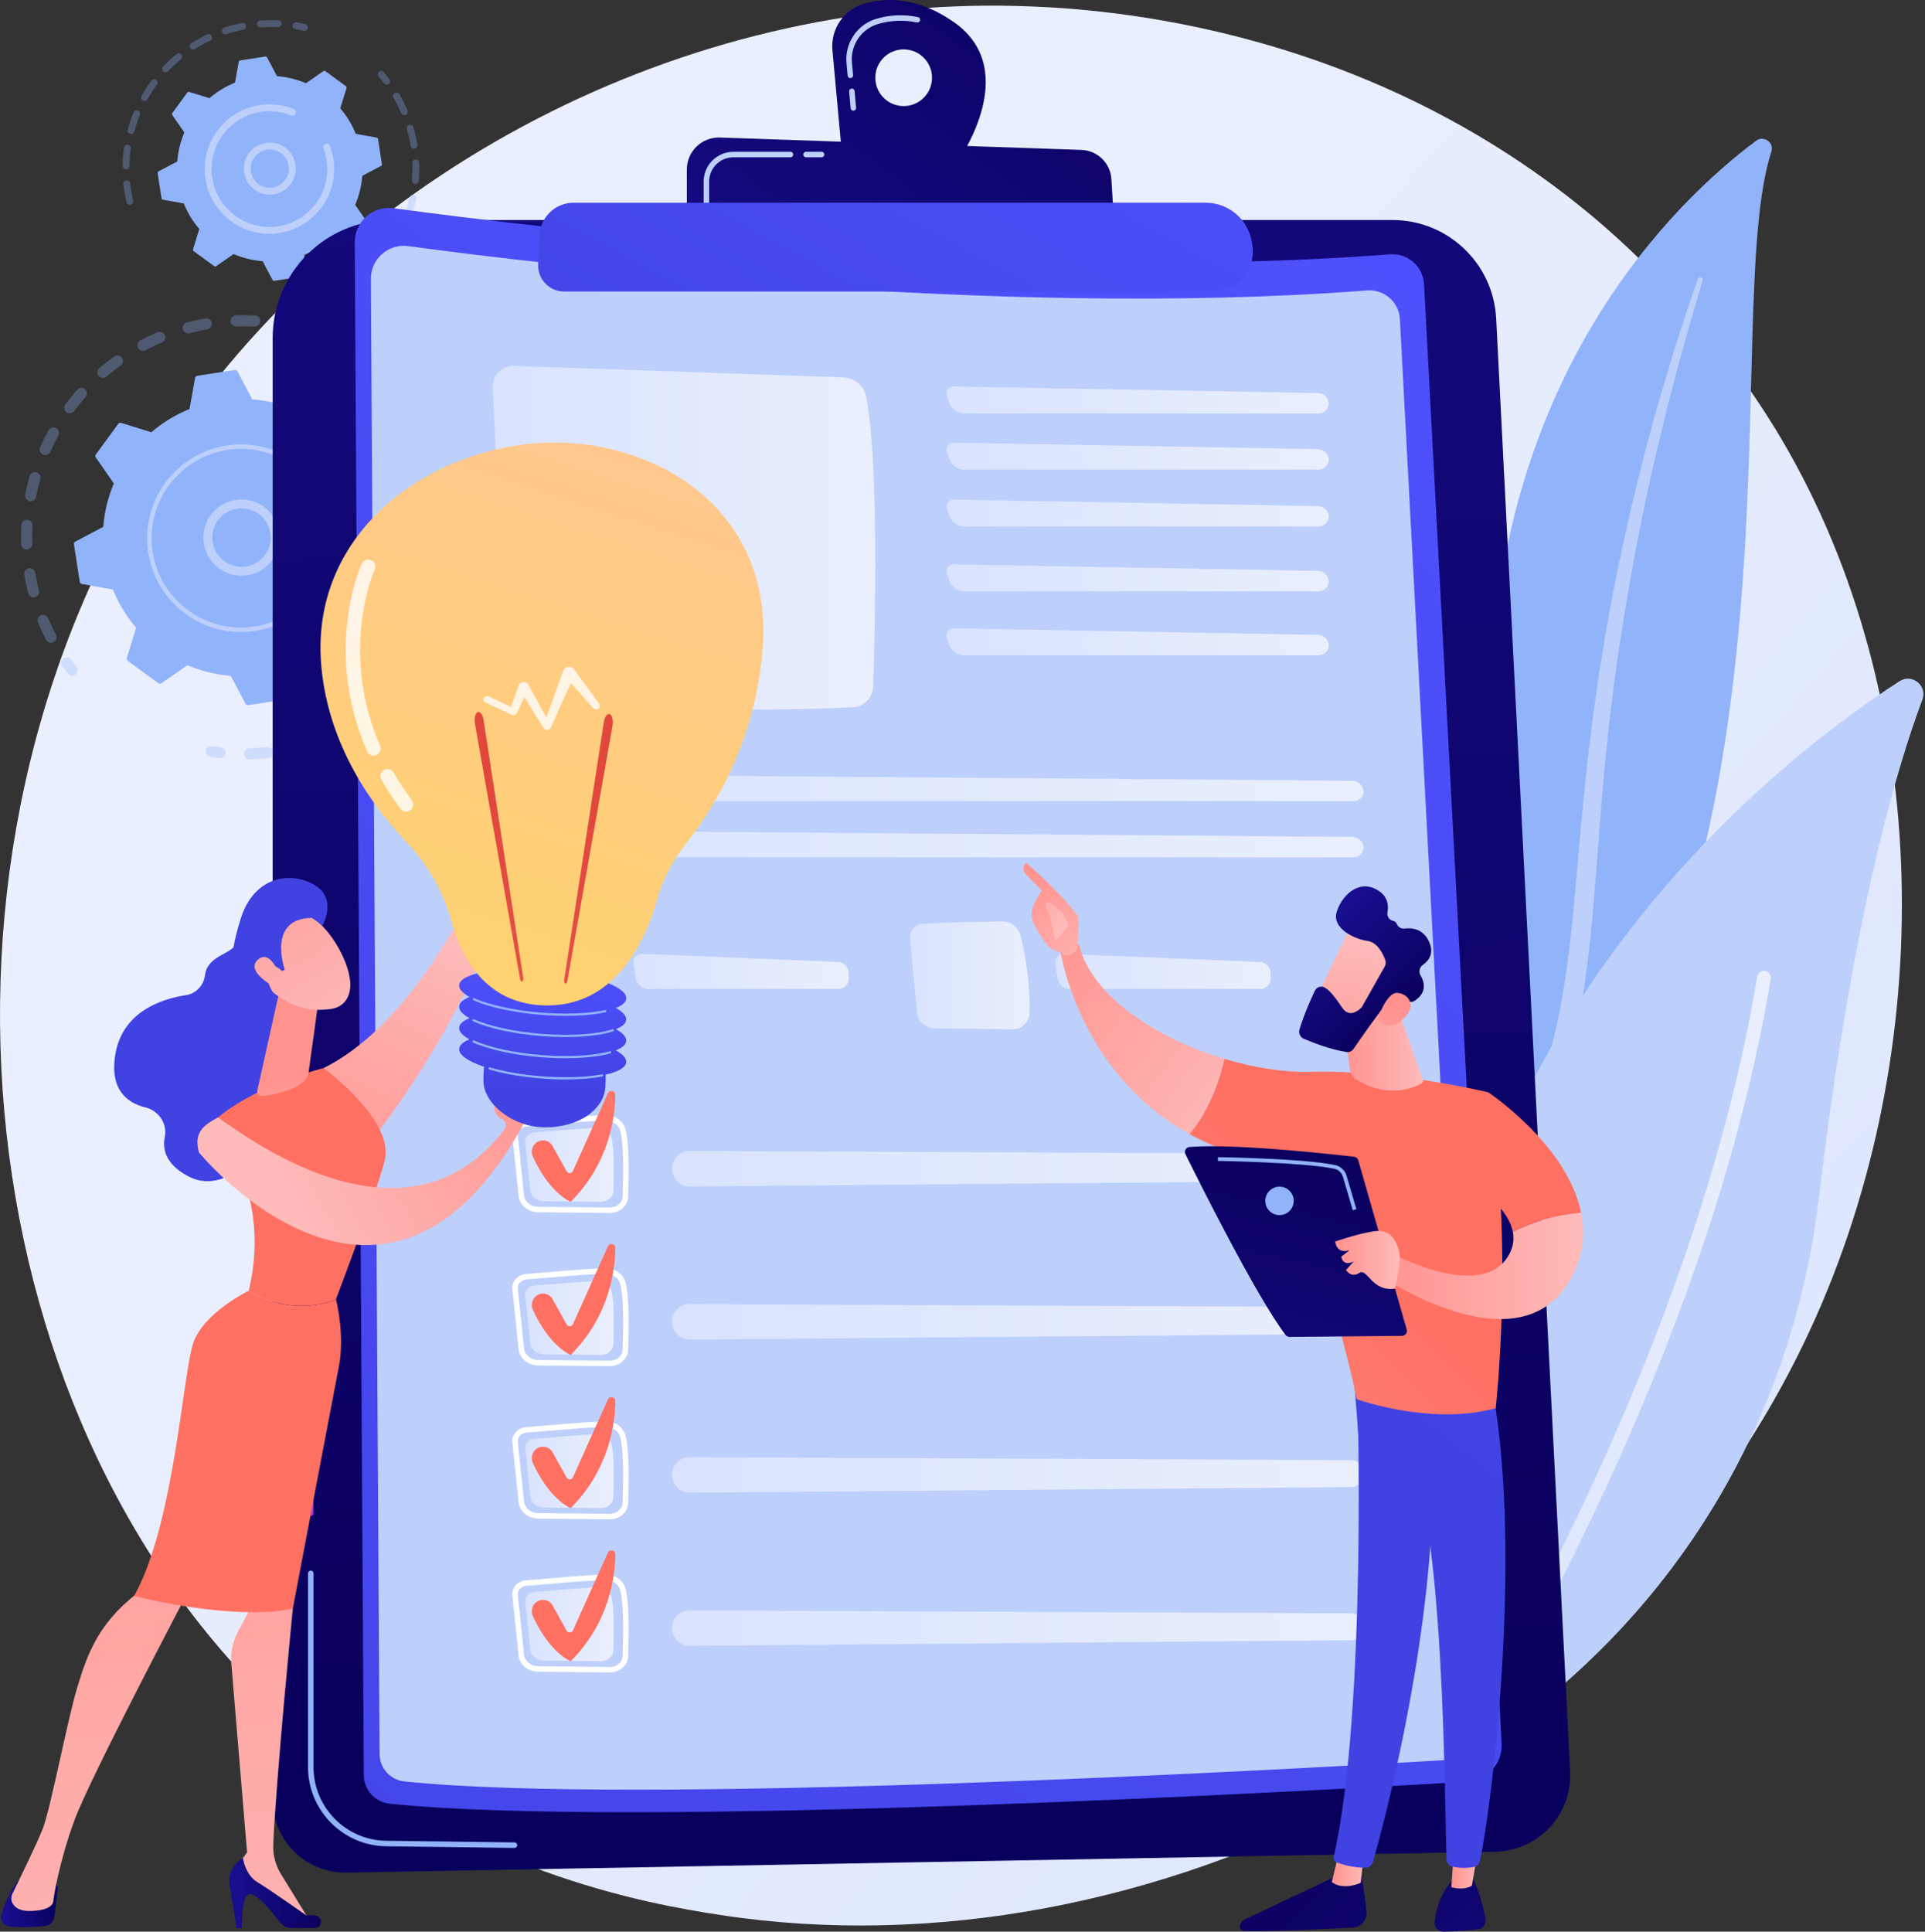 <svg xmlns="http://www.w3.org/2000/svg" width="881" height="884" viewBox="0 0 881 884" fill="none"><rect x="0" y="0" width="881" height="884" fill="#333333" stroke="none"/><path d="M833.941 596.165C749.491 795.01 524.536 906.404 329.455 876.356C297.712 871.467 210.686 856.902 133.636 788.19C-14.69 655.914 -46.41 393.989 73.239 209.405C160.324 75.06 316.43 -1.096 464.762 2.714C496.713 3.535 619.162 8.592 726.773 97.325C742.579 110.359 777.441 141.329 808.859 190.462C882.636 305.835 888.978 466.575 833.941 596.165Z" fill="url(#paint0_linear_342_282)"></path><g opacity="0.3"><path d="M119.097 147.045C119.025 148.449 117.827 149.528 116.423 149.455C113.695 149.314 110.921 149.289 108.177 149.381C106.789 149.428 105.623 148.353 105.55 146.972C105.549 146.955 105.549 146.939 105.548 146.922C105.501 145.517 106.602 144.34 108.007 144.293C110.895 144.196 113.816 144.222 116.687 144.371C118 144.439 119.029 145.492 119.097 146.776C119.102 146.865 119.103 146.955 119.097 147.045ZM94.851 150.746C92.147 151.211 89.436 151.796 86.793 152.486C85.434 152.84 84.043 152.026 83.688 150.666C83.336 149.299 84.148 147.915 85.509 147.56C88.289 146.834 91.142 146.218 93.988 145.728C95.373 145.49 96.69 146.42 96.928 147.806C96.945 147.906 96.957 148.007 96.962 148.106C97.028 149.376 96.136 150.525 94.851 150.746ZM74.106 156.76C71.579 157.812 69.068 158.987 66.641 160.254C65.395 160.904 63.857 160.42 63.206 159.174C62.558 157.928 63.04 156.391 64.286 155.74C66.843 154.406 69.487 153.168 72.147 152.06C73.445 151.519 74.935 152.134 75.476 153.431C75.591 153.707 75.654 153.993 75.669 154.276C75.724 155.321 75.126 156.334 74.106 156.76ZM55.226 167.263C52.995 168.855 50.809 170.563 48.727 172.339C47.656 173.251 46.05 173.123 45.138 172.053C44.227 170.982 44.356 169.376 45.424 168.464C47.618 166.595 49.92 164.797 52.266 163.12C53.41 162.304 55 162.568 55.817 163.712C56.109 164.121 56.263 164.588 56.288 165.055C56.332 165.895 55.96 166.738 55.226 167.263ZM39.156 181.71C37.34 183.753 35.586 185.903 33.943 188.1C33.1 189.226 31.505 189.456 30.379 188.614C29.253 187.772 29.023 186.176 29.866 185.051C31.595 182.74 33.441 180.477 35.352 178.328C36.285 177.277 37.894 177.182 38.945 178.117C39.474 178.587 39.761 179.229 39.796 179.885C39.83 180.53 39.62 181.189 39.156 181.71ZM26.684 199.353C25.363 201.75 24.128 204.234 23.015 206.736C22.443 208.02 20.938 208.598 19.654 208.027C18.37 207.455 17.792 205.951 18.364 204.666C19.535 202.033 20.835 199.418 22.226 196.895C22.905 195.664 24.452 195.216 25.684 195.895C26.484 196.335 26.953 197.143 26.997 197.993C27.021 198.451 26.922 198.921 26.684 199.353ZM24.479 293.85C23.231 294.498 21.694 294.013 21.046 292.765C19.719 290.209 18.485 287.56 17.38 284.893C16.841 283.594 17.458 282.105 18.757 281.568C20.055 281.029 21.544 281.646 22.082 282.944C23.132 285.477 24.304 287.991 25.564 290.418C25.737 290.751 25.83 291.104 25.848 291.456C25.899 292.422 25.394 293.376 24.479 293.85ZM18.438 219.309C17.683 221.939 17.034 224.634 16.508 227.319C16.237 228.698 14.899 229.598 13.52 229.328C12.14 229.057 11.248 227.72 11.512 226.34C12.066 223.512 12.75 220.674 13.545 217.905C13.933 216.554 15.342 215.772 16.694 216.16C17.766 216.468 18.479 217.419 18.534 218.473C18.549 218.748 18.518 219.029 18.438 219.309ZM16.006 273.347C14.645 273.7 13.256 272.882 12.903 271.521C12.182 268.733 11.572 265.877 11.088 263.033C10.845 261.647 11.785 260.333 13.17 260.096C14.556 259.861 15.87 260.793 16.107 262.179C16.567 264.882 17.147 267.596 17.833 270.245C17.877 270.414 17.901 270.584 17.91 270.752C17.972 271.935 17.197 273.039 16.006 273.347ZM14.86 240.604C14.712 243.335 14.681 246.108 14.768 248.847C14.813 250.252 13.71 251.427 12.304 251.471C10.917 251.515 9.755 250.441 9.682 249.062C9.681 249.044 9.68 249.026 9.68 249.008C9.588 246.124 9.62 243.205 9.775 240.331C9.851 238.927 11.05 237.85 12.454 237.925C13.765 237.996 14.791 239.047 14.859 240.33C14.864 240.42 14.864 240.512 14.86 240.604Z" fill="#91B3FA"></path><path d="M35.489 306.507C35.462 306.007 35.289 305.508 34.958 305.082C34.152 304.046 33.356 302.975 32.589 301.9C31.773 300.756 30.183 300.489 29.039 301.306C27.894 302.122 27.627 303.713 28.445 304.856C29.252 305.987 30.09 307.113 30.937 308.204C31.799 309.314 33.398 309.516 34.508 308.654C35.193 308.123 35.531 307.311 35.489 306.507Z" fill="#91B3FA"></path></g><g opacity="0.3"><path d="M103.242 344.35C103.177 343.123 102.231 342.09 100.97 341.955C99.665 341.816 98.341 341.648 97.036 341.454C95.645 341.247 94.35 342.207 94.143 343.597C93.936 344.994 94.897 346.283 96.287 346.49C97.662 346.694 99.056 346.872 100.43 347.019C101.827 347.168 103.082 346.155 103.231 344.757C103.246 344.62 103.249 344.484 103.242 344.35Z" fill="#91B3FA"></path><path d="M212.98 245.678C212.986 247.083 211.85 248.227 210.443 248.233C209.038 248.237 207.897 247.103 207.889 245.696C207.88 243.02 207.755 240.302 207.521 237.588C207.396 236.195 208.438 234.954 209.838 234.833C211.239 234.712 212.472 235.749 212.594 237.149C212.695 238.325 212.777 239.499 212.839 240.668C212.927 242.337 212.975 244.022 212.98 245.678ZM208.542 226.485C207.171 226.794 205.809 225.933 205.5 224.562C204.905 221.929 204.194 219.293 203.384 216.727C202.957 215.39 203.704 213.957 205.045 213.533C206.385 213.11 207.815 213.854 208.238 215.194C209.091 217.896 209.84 220.671 210.465 223.441C210.497 223.585 210.517 223.729 210.524 223.87C210.588 225.087 209.77 226.208 208.542 226.485ZM212.08 259.519C211.703 262.326 211.201 265.155 210.586 267.928C210.282 269.301 208.922 270.167 207.549 269.863C206.177 269.559 205.313 268.2 205.615 266.827C206.2 264.193 206.676 261.507 207.034 258.842C207.222 257.449 208.502 256.471 209.896 256.658C211.129 256.823 212.036 257.845 212.099 259.044C212.107 259.2 212.101 259.359 212.08 259.519ZM201.954 205.672C200.685 206.275 199.166 205.734 198.563 204.464C197.407 202.03 196.133 199.616 194.777 197.29C194.068 196.075 194.479 194.518 195.694 193.809C196.908 193.101 198.467 193.512 199.175 194.726C200.603 197.176 201.944 199.718 203.162 202.281C203.309 202.591 203.388 202.915 203.405 203.238C203.458 204.237 202.914 205.216 201.954 205.672ZM206.664 281.222C205.679 283.876 204.567 286.524 203.358 289.094C202.76 290.366 201.244 290.913 199.972 290.315C198.699 289.717 198.153 288.2 198.752 286.928C199.9 284.487 200.956 281.971 201.891 279.451C202.38 278.133 203.845 277.461 205.163 277.95C206.145 278.315 206.768 279.221 206.82 280.204C206.838 280.541 206.788 280.887 206.664 281.222ZM196.619 301.212C195.075 303.591 193.412 305.934 191.677 308.174C190.815 309.285 189.217 309.488 188.105 308.627C186.992 307.765 186.79 306.166 187.652 305.056C189.301 302.928 190.881 300.702 192.349 298.441C193.115 297.261 194.691 296.926 195.87 297.691C196.581 298.153 196.985 298.909 197.026 299.695C197.054 300.212 196.923 300.743 196.619 301.212ZM182.457 318.538C180.429 320.526 178.296 322.45 176.116 324.257C175.033 325.155 173.429 325.004 172.531 323.923C171.633 322.839 171.785 321.235 172.866 320.339C174.939 318.621 176.965 316.793 178.892 314.903C179.895 313.919 181.507 313.935 182.491 314.938C182.943 315.399 183.184 315.988 183.216 316.586C183.253 317.289 182.999 318.005 182.457 318.538ZM164.852 332.361C162.44 333.858 159.935 335.269 157.408 336.554C156.155 337.191 154.623 336.693 153.985 335.439C153.349 334.188 153.848 332.654 155.1 332.016C157.499 330.796 159.877 329.456 162.169 328.035C163.364 327.294 164.932 327.661 165.673 328.856C165.907 329.233 166.031 329.647 166.052 330.062C166.099 330.959 165.67 331.854 164.852 332.361ZM144.63 341.984C141.953 342.91 139.202 343.733 136.451 344.431C135.088 344.777 133.702 343.953 133.357 342.59C133.012 341.232 133.834 339.843 135.197 339.497C137.811 338.834 140.424 338.051 142.967 337.172C144.295 336.713 145.745 337.417 146.204 338.746C146.284 338.977 146.329 339.212 146.341 339.445C146.399 340.549 145.727 341.604 144.63 341.984ZM122.811 346.925C120.737 347.162 118.631 347.337 116.55 347.447C115.797 347.487 115.046 347.518 114.295 347.541C112.891 347.584 111.69 346.499 111.673 345.075C111.629 343.67 112.733 342.496 114.139 342.452C114.852 342.43 115.567 342.401 116.283 342.363C118.261 342.259 120.262 342.093 122.234 341.868C123.63 341.708 124.892 342.712 125.051 344.108C125.057 344.16 125.061 344.213 125.064 344.265C125.135 345.599 124.155 346.773 122.811 346.925Z" fill="#91B3FA"></path><path d="M191.878 184.631C191.851 184.126 191.674 183.624 191.339 183.196C190.488 182.112 189.599 181.025 188.695 179.966C187.782 178.896 186.175 178.77 185.106 179.682C184.037 180.595 183.909 182.2 184.822 183.27C185.681 184.277 186.526 185.309 187.333 186.338C188.2 187.444 189.8 187.638 190.907 186.77C191.585 186.238 191.92 185.43 191.878 184.631Z" fill="#91B3FA"></path></g><path d="M148.561 179.355C148.152 179.055 147.597 179.048 147.18 179.337L135.286 187.595C129.062 184.951 122.372 183.28 115.434 182.748L108.68 169.95C108.443 169.501 107.948 169.252 107.446 169.33L90.283 171.986C89.781 172.064 89.384 172.451 89.294 172.951L86.724 187.191C80.271 189.796 74.399 193.411 69.266 197.813L55.432 193.536C54.948 193.387 54.421 193.561 54.121 193.971L43.863 207.985C43.563 208.395 43.556 208.95 43.846 209.367L52.104 221.261C49.459 227.484 47.788 234.174 47.256 241.113L34.459 247.866C34.01 248.103 33.761 248.599 33.838 249.101L36.494 266.265C36.572 266.766 36.959 267.163 37.459 267.254L51.7 269.823C54.304 276.276 57.919 282.148 62.321 287.281L58.045 301.115C57.895 301.6 58.069 302.126 58.479 302.426L72.494 312.684C72.903 312.984 73.458 312.991 73.875 312.702L85.769 304.444C91.992 307.088 98.682 308.759 105.621 309.291L112.375 322.089C112.612 322.538 113.107 322.787 113.609 322.709L130.773 320.053C131.274 319.975 131.671 319.588 131.762 319.088L134.331 304.848C140.784 302.243 146.656 298.628 151.789 294.226L165.623 298.502C166.107 298.652 166.634 298.478 166.934 298.069L177.192 284.054C177.492 283.644 177.499 283.089 177.21 282.673L168.952 270.779C171.596 264.555 173.267 257.865 173.8 250.927L186.597 244.173C187.046 243.936 187.295 243.44 187.218 242.939L184.561 225.775C184.484 225.273 184.097 224.876 183.597 224.786L169.356 222.217C166.752 215.764 163.137 209.892 158.735 204.759L163.011 190.925C163.161 190.44 162.987 189.913 162.577 189.614L148.561 179.355Z" fill="#91B3FA"></path><path d="M127.908 247.653C127.006 257.237 118.477 264.302 108.892 263.4C104.249 262.964 100.054 260.746 97.08 257.154C94.106 253.563 92.707 249.028 93.145 244.385C94.046 234.801 102.576 227.737 112.161 228.637C120.88 229.457 127.514 236.591 127.961 245.09C128.005 245.932 127.989 246.789 127.908 247.653ZM100.217 254.557C102.498 257.311 105.714 259.011 109.274 259.346C116.622 260.037 123.163 254.62 123.853 247.272C124.547 239.922 119.127 233.383 111.779 232.693C104.432 232.002 97.89 237.418 97.2 244.766C97.137 245.433 97.124 246.095 97.159 246.751C97.309 249.601 98.364 252.318 100.217 254.557Z" fill="#BDD0FB"></path><path d="M153.161 244.121C153.084 242.662 152.933 241.198 152.707 239.734C152.636 239.273 152.557 238.813 152.471 238.355C152.046 236.094 151.442 233.871 150.669 231.72C150.659 231.691 150.648 231.662 150.638 231.632C150.607 231.549 150.577 231.466 150.546 231.383C150.486 231.221 150.425 231.06 150.364 230.9C150.202 230.477 149.79 230.224 149.361 230.246C149.257 230.252 149.151 230.274 149.049 230.313C148.524 230.514 148.263 231.103 148.463 231.628C149.498 234.33 150.249 237.161 150.694 240.044C152.912 254.363 147.376 268.124 137.223 277.046C131.577 282.009 124.502 285.476 116.538 286.708C115.142 286.924 113.744 287.068 112.352 287.141C102.983 287.633 93.806 284.911 86.133 279.294C77.32 272.843 71.545 263.346 69.875 252.552C66.428 230.26 81.75 209.337 104.031 205.889C105.405 205.676 106.784 205.534 108.163 205.462C114.14 205.148 120.118 206.146 125.667 208.404C125.81 208.462 125.959 208.486 126.104 208.477C126.485 208.457 126.84 208.222 126.993 207.844C127.204 207.322 126.956 206.729 126.434 206.517C120.609 204.147 114.331 203.098 108.057 203.428C106.61 203.504 105.162 203.653 103.72 203.876C80.327 207.496 64.244 229.479 67.862 252.863C69.615 264.195 75.677 274.165 84.93 280.937C92.985 286.834 102.619 289.691 112.455 289.175C113.917 289.098 115.383 288.947 116.849 288.72C128.181 286.966 138.151 280.905 144.923 271.652C150.821 263.596 153.679 253.959 153.161 244.121Z" fill="#BDD0FB"></path><g opacity="0.3"><path d="M140.87 12.475C140.835 11.796 140.359 11.193 139.663 11.029C138.364 10.72 137.039 10.447 135.723 10.218C134.868 10.068 134.054 10.64 133.904 11.496C133.75 12.351 134.327 13.165 135.182 13.315C136.435 13.534 137.699 13.794 138.938 14.088C139.782 14.289 140.629 13.766 140.831 12.921C140.866 12.771 140.878 12.621 140.87 12.475Z" fill="#91B3FA"></path><path d="M128.897 10.937C128.854 11.804 128.117 12.472 127.249 12.429C125.061 12.322 122.841 12.326 120.653 12.441C120.192 12.466 119.729 12.496 119.265 12.53C118.4 12.593 117.646 11.943 117.582 11.077C117.554 10.256 118.168 9.458 119.035 9.393C119.521 9.358 120.005 9.326 120.488 9.301C122.782 9.181 125.109 9.176 127.404 9.289C128.217 9.329 128.855 9.979 128.897 10.775C128.9 10.828 128.899 10.882 128.897 10.937ZM111.353 13.6C108.747 14.117 106.149 14.798 103.633 15.628C102.808 15.9 101.92 15.452 101.647 14.627C101.378 13.806 101.823 12.913 102.648 12.642C105.285 11.772 108.009 11.057 110.742 10.516C111.594 10.348 112.421 10.901 112.59 11.753C112.605 11.828 112.613 11.904 112.617 11.978C112.658 12.746 112.129 13.446 111.353 13.6ZM96.22 18.596C93.823 19.734 91.473 21.034 89.233 22.46C88.501 22.927 87.529 22.711 87.063 21.979C86.596 21.244 86.811 20.275 87.544 19.808C89.892 18.312 92.359 16.949 94.872 15.756C95.656 15.384 96.594 15.717 96.966 16.502C97.056 16.693 97.105 16.893 97.116 17.093C97.148 17.71 96.813 18.315 96.22 18.596ZM82.777 27.158C80.729 28.851 78.767 30.687 76.95 32.613C76.353 33.245 75.358 33.273 74.727 32.677C74.098 32.082 74.067 31.087 74.662 30.455C76.57 28.434 78.626 26.511 80.774 24.735C81.443 24.181 82.435 24.276 82.988 24.945C83.21 25.215 83.328 25.537 83.345 25.862C83.371 26.343 83.176 26.828 82.777 27.158ZM71.832 38.742C70.258 40.881 68.802 43.137 67.503 45.448C67.079 46.205 66.12 46.473 65.363 46.048C64.605 45.623 64.335 44.665 64.763 43.908C66.123 41.485 67.65 39.12 69.298 36.878C69.814 36.179 70.797 36.029 71.496 36.543C71.891 36.834 72.111 37.274 72.135 37.728C72.153 38.079 72.055 38.437 71.832 38.742ZM64.03 52.632C63.025 55.087 62.164 57.628 61.471 60.185C61.245 61.023 60.381 61.518 59.543 61.291C58.706 61.064 58.211 60.203 58.436 59.362C59.162 56.681 60.066 54.016 61.12 51.44C61.45 50.637 62.368 50.252 63.17 50.581C63.752 50.82 64.114 51.366 64.145 51.954C64.157 52.179 64.121 52.41 64.03 52.632ZM59.864 68.002C59.493 70.62 59.282 73.297 59.237 75.959C59.221 76.826 58.506 77.518 57.638 77.503C56.771 77.489 56.092 76.775 56.092 75.905C56.14 73.115 56.361 70.308 56.75 67.562C56.873 66.702 57.668 66.103 58.528 66.225C59.284 66.332 59.838 66.962 59.877 67.698C59.882 67.797 59.879 67.899 59.864 68.002ZM59.747 93.695C58.901 93.892 58.057 93.366 57.86 92.52C57.316 90.179 56.891 87.767 56.596 85.36C56.549 84.994 56.508 84.629 56.469 84.264C56.353 83.408 57.004 82.626 57.87 82.537C58.733 82.446 59.506 83.073 59.597 83.936C59.633 84.279 59.672 84.622 59.717 84.971C59.998 87.275 60.403 89.576 60.922 91.808C60.944 91.9 60.956 91.993 60.961 92.083C61 92.831 60.5 93.52 59.747 93.695Z" fill="#91B3FA"></path></g><g opacity="0.3"><path d="M191.846 74.489C191.954 77.227 191.896 79.995 191.675 82.718C191.603 83.582 190.845 84.227 189.979 84.156C189.113 84.086 188.478 83.322 188.54 82.461C188.752 79.866 188.807 77.225 188.704 74.613C188.669 73.746 189.345 73.014 190.212 72.98C191.073 72.946 191.8 73.611 191.845 74.468C191.845 74.475 191.845 74.482 191.846 74.489ZM189.723 68.097C188.866 68.235 188.059 67.652 187.922 66.795C187.506 64.217 186.93 61.637 186.21 59.128C185.974 58.298 186.452 57.423 187.288 57.184C188.123 56.944 188.992 57.426 189.233 58.26C189.988 60.89 190.591 63.593 191.025 66.295C191.034 66.352 191.04 66.408 191.044 66.465C191.085 67.256 190.525 67.968 189.723 68.097ZM190.503 90.87C189.947 93.554 189.222 96.228 188.348 98.815C188.07 99.637 187.177 100.079 186.355 99.801C185.532 99.524 185.093 98.635 185.368 97.81C186.202 95.341 186.893 92.792 187.426 90.231C187.602 89.381 188.434 88.835 189.283 89.011C189.998 89.159 190.498 89.77 190.534 90.467C190.541 90.599 190.532 90.734 190.503 90.87ZM185.646 52.559C184.847 52.9 183.923 52.527 183.583 51.728C182.56 49.325 181.38 46.962 180.073 44.703C179.639 43.952 179.896 42.99 180.645 42.556C181.397 42.121 182.359 42.377 182.794 43.129C184.165 45.497 185.404 47.977 186.476 50.497C186.55 50.672 186.59 50.852 186.6 51.03C186.633 51.671 186.27 52.293 185.646 52.559ZM185.244 106.435C184.06 108.901 182.713 111.32 181.241 113.627C180.773 114.359 179.801 114.573 179.069 114.105C178.337 113.638 178.121 112.666 178.59 111.934C179.996 109.734 181.28 107.427 182.408 105.074C182.784 104.292 183.722 103.961 184.506 104.337C185.043 104.594 185.367 105.117 185.396 105.673C185.409 105.927 185.361 106.189 185.244 106.435ZM176.402 120.286C174.659 122.401 172.772 124.429 170.794 126.313C170.166 126.912 169.172 126.888 168.573 126.26C167.974 125.632 167.997 124.636 168.627 124.037C170.512 122.239 172.312 120.304 173.975 118.286C174.527 117.615 175.519 117.52 176.189 118.072C176.542 118.364 176.736 118.778 176.759 119.204C176.779 119.583 176.662 119.97 176.402 120.286ZM164.498 131.622C162.298 133.26 159.979 134.776 157.605 136.13C156.85 136.56 155.89 136.297 155.46 135.542C155.03 134.789 155.295 133.828 156.047 133.398C158.311 132.108 160.523 130.662 162.619 129.1C163.316 128.581 164.301 128.725 164.819 129.422C165.013 129.68 165.113 129.978 165.129 130.277C165.155 130.784 164.936 131.295 164.498 131.622Z" fill="#91B3FA"></path><path d="M178.514 37.068C178.499 36.766 178.395 36.464 178.198 36.204C177.387 35.13 176.54 34.077 175.681 33.07C175.117 32.41 174.125 32.331 173.464 32.895C172.807 33.459 172.727 34.45 173.289 35.111C174.108 36.071 174.916 37.077 175.691 38.101C176.215 38.793 177.201 38.93 177.893 38.406C178.325 38.079 178.541 37.572 178.514 37.068Z" fill="#91B3FA"></path></g><path d="M148.923 32.577C148.649 32.376 148.278 32.371 147.999 32.565L140.04 38.091C135.875 36.321 131.399 35.203 126.756 34.847L122.236 26.284C122.078 25.984 121.746 25.817 121.411 25.869L109.925 27.646C109.59 27.698 109.324 27.957 109.264 28.291L107.544 37.82C103.226 39.563 99.297 41.982 95.862 44.928L86.606 42.066C86.281 41.966 85.929 42.083 85.728 42.357L78.864 51.735C78.663 52.009 78.659 52.38 78.853 52.659L84.378 60.618C82.609 64.782 81.49 69.259 81.135 73.902L72.571 78.421C72.271 78.58 72.104 78.911 72.156 79.247L73.933 90.732C73.986 91.068 74.245 91.333 74.579 91.394L84.108 93.113C85.851 97.431 88.27 101.36 91.216 104.795L88.354 114.052C88.254 114.377 88.37 114.729 88.644 114.93L98.023 121.794C98.297 121.995 98.668 121.999 98.947 121.805L106.906 116.28C111.07 118.049 115.546 119.167 120.19 119.523L124.709 128.087C124.867 128.387 125.199 128.554 125.535 128.502L137.02 126.724C137.356 126.672 137.621 126.413 137.681 126.079L139.401 116.55C143.719 114.807 147.648 112.388 151.083 109.442L160.34 112.304C160.664 112.404 161.016 112.287 161.217 112.013L168.081 102.635C168.282 102.361 168.287 101.99 168.093 101.711L162.567 93.752C164.337 89.588 165.455 85.111 165.811 80.468L174.374 75.949C174.674 75.791 174.841 75.459 174.789 75.123L173.012 63.638C172.96 63.302 172.701 63.036 172.367 62.977L162.838 61.257C161.095 56.939 158.676 53.01 155.73 49.575L158.592 40.318C158.692 39.994 158.575 39.641 158.301 39.441L148.923 32.577Z" fill="#91B3FA"></path><path d="M135.311 78.297C135.015 81.461 133.503 84.319 131.056 86.345C128.611 88.371 125.521 89.323 122.359 89.025C115.831 88.412 111.028 82.61 111.631 76.072C112.247 69.543 118.057 64.732 124.584 65.346C127.747 65.643 130.604 67.154 132.63 69.6C134.277 71.589 135.214 74.002 135.347 76.535C135.378 77.117 135.366 77.707 135.311 78.297ZM122.652 85.895C124.979 86.114 127.251 85.414 129.051 83.923C130.85 82.433 131.962 80.33 132.181 78.004C132.396 75.677 131.699 73.406 130.208 71.605C128.719 69.806 126.616 68.695 124.29 68.476C119.488 68.025 115.215 71.564 114.762 76.366C114.721 76.799 114.713 77.228 114.735 77.65C114.959 81.909 118.284 85.484 122.652 85.895Z" fill="#BDD0FB"></path><path d="M152.887 75.838C152.835 74.844 152.731 73.846 152.577 72.842C152.269 70.85 151.758 68.887 151.057 67.003C151.024 66.918 150.992 66.834 150.96 66.749C150.711 66.097 150.074 65.707 149.411 65.741C149.25 65.75 149.088 65.783 148.93 65.844C148.119 66.154 147.718 67.064 148.025 67.874C148.697 69.627 149.182 71.46 149.469 73.322V73.323C149.485 73.425 149.5 73.528 149.514 73.629C150.154 78.043 149.669 82.448 148.162 86.522C147.344 88.734 146.222 90.849 144.811 92.813C144.8 92.829 144.788 92.845 144.777 92.861C144.741 92.91 144.706 92.959 144.671 93.007C140.494 98.712 134.346 102.45 127.358 103.531C126.454 103.672 125.55 103.765 124.649 103.812C118.584 104.131 112.643 102.368 107.674 98.732C101.969 94.555 98.232 88.407 97.151 81.42C96.073 74.437 97.774 67.442 101.949 61.736C106.126 56.031 112.274 52.292 119.262 51.211C120.151 51.073 121.044 50.981 121.936 50.934C125.806 50.731 129.676 51.377 133.267 52.839C133.489 52.929 133.718 52.965 133.942 52.953C134.531 52.922 135.079 52.558 135.316 51.976C135.641 51.17 135.257 50.254 134.451 49.926C130.432 48.291 126.102 47.568 121.774 47.794C120.774 47.847 119.776 47.949 118.781 48.103C110.962 49.313 104.084 53.495 99.411 59.879C94.74 66.262 92.827 74.079 94.043 81.9C95.252 89.718 99.433 96.597 105.818 101.268C111.375 105.337 118.021 107.308 124.807 106.952C125.815 106.899 126.827 106.795 127.838 106.639C142.974 104.296 153.675 90.815 152.887 75.838Z" fill="#BDD0FB"></path><path d="M810.696 69.369C812.042 65.216 807.199 61.803 803.7 64.413C768.161 90.918 680.744 172.447 682.033 332.439C683.651 533.173 634.195 600.73 577.848 638.962C577.848 638.962 650.707 626.253 703.398 557.987C832.767 390.378 786.77 143.217 810.696 69.369Z" fill="#91B3FA"></path><path d="M779.23 128.432C772.707 150.017 766.614 171.718 761.323 193.612C755.917 215.474 751.177 237.49 747.13 259.622C743.168 281.767 739.622 303.984 737.026 326.318C734.328 348.639 732.593 371.052 730.929 393.56C729.141 416.046 727.467 438.709 723.468 461.269C719.499 483.786 712.777 506.19 702.161 526.702C699.509 531.814 696.754 536.897 693.726 541.767C690.788 546.695 687.63 551.495 684.388 556.235C677.855 565.687 670.684 574.721 662.875 583.182C647.211 600.066 628.988 614.553 609.388 626.338C607.325 627.578 604.647 626.911 603.407 624.848C602.189 622.823 602.81 620.204 604.786 618.936L604.8 618.927C609.486 615.925 614.132 612.874 618.626 609.626C620.9 608.038 623.098 606.352 625.327 604.708C627.491 602.982 629.723 601.339 631.831 599.548C640.383 592.528 648.432 584.916 655.878 576.746C670.834 560.498 683.439 541.93 693.615 522.352C698.594 512.503 702.838 502.304 706.283 491.814C709.721 481.32 712.357 470.545 714.381 459.612C718.432 437.734 720.273 415.317 722.223 392.845C724.203 370.371 726.346 347.8 729.415 325.353C730.919 314.126 732.625 302.928 734.53 291.766C735.45 286.18 736.479 280.613 737.497 275.045C738.569 269.486 739.671 263.934 740.818 258.392C745.449 236.233 750.753 214.225 756.745 192.416C762.842 170.636 769.514 149.024 777.008 127.706C777.223 127.097 777.89 126.777 778.499 126.991C779.09 127.199 779.409 127.837 779.23 128.432Z" fill="#BDD0FB"></path><path d="M659.735 792.282C661.13 800.204 670.163 804.127 676.961 799.826C714.474 776.099 814.467 699.42 832.57 547.263C847.857 418.774 868.356 350.555 879.808 320.23C882.23 313.818 875.058 308.041 869.301 311.762C805.79 352.813 609.174 505.208 659.735 792.282Z" fill="#BDD0FB"></path><path d="M670.454 794.221C670.599 794.358 670.759 794.483 670.933 794.594C672.397 795.524 674.338 795.092 675.269 793.628C676.323 791.968 781.07 625.638 810.395 447.943C810.677 446.233 809.519 444.616 807.808 444.332C806.096 444.05 804.48 445.208 804.197 446.92C775.085 623.322 671.015 788.61 669.967 790.259C669.147 791.548 669.385 793.208 670.454 794.221Z" fill="url(#paint1_linear_342_282)"></path><path d="M124.795 154.618C124.795 124.836 148.938 100.693 178.719 100.693H637.295C662.594 100.693 683.456 120.52 684.742 145.786L718.591 810.635C719.598 830.407 704.034 847.085 684.24 847.445L158.654 856.997C140.054 857.335 124.795 842.35 124.795 823.748V154.618Z" fill="url(#paint2_linear_342_282)"></path><path d="M235.47 845.694C235.464 845.694 235.459 845.694 235.454 845.694L176.644 844.934C156.979 844.679 140.98 828.472 140.98 808.807V720.014C140.98 719.32 141.543 718.759 142.236 718.759C142.929 718.759 143.492 719.32 143.492 720.014V808.807C143.492 827.105 158.378 842.185 176.676 842.422L235.485 843.183C236.179 843.191 236.733 843.761 236.725 844.454C236.716 845.142 236.155 845.694 235.47 845.694Z" fill="#91B3FA"></path><path d="M142.234 693.767C141.541 693.767 140.979 693.205 140.979 692.511V678.132C140.979 677.438 141.541 676.876 142.234 676.876C142.927 676.876 143.49 677.438 143.49 678.132V692.511C143.49 693.205 142.928 693.767 142.234 693.767Z" fill="url(#paint3_linear_342_282)"></path><path d="M162.364 110.926C162.307 101.398 170.687 94.023 180.129 95.303C242.752 103.796 458.095 130.061 636.138 116.393C644.258 115.77 651.304 121.922 651.736 130.054L687.229 797.866C687.716 807.023 680.723 814.853 671.57 815.395C596.688 819.826 288.303 836.957 178.306 825.436C171.611 824.735 166.529 819.098 166.49 812.367L162.364 110.926Z" fill="url(#paint4_linear_342_282)"></path><path d="M169.741 127.661C169.687 118.492 177.75 111.395 186.837 112.627C247.102 120.799 454.336 146.076 625.675 132.923C633.489 132.323 640.269 138.243 640.686 146.069L674.842 788.735C675.311 797.547 668.581 805.083 659.772 805.604C587.711 809.868 290.938 826.354 185.083 815.266C178.64 814.592 173.75 809.168 173.712 802.69L169.741 127.661Z" fill="#BDD0FB"></path><path d="M225.528 177.21L231.928 314.991C232.141 319.574 235.843 323.217 240.429 323.347C265.946 324.066 345.459 326.006 390.354 323.665C395.433 323.4 399.451 319.292 399.619 314.209C400.475 288.37 402.349 213.164 396.46 181.725C395.509 176.646 391.144 172.925 385.981 172.745L235.157 167.47C229.718 167.28 225.275 171.774 225.528 177.21Z" fill="url(#paint5_linear_342_282)"></path><path d="M603.374 189.204C606.051 189.204 608.181 187.124 608.107 184.581C608.033 182.039 605.782 179.92 603.105 179.873L436.704 176.907C434.027 176.859 432.565 178.887 433.454 181.412L434.581 184.612C435.47 187.137 438.388 189.203 441.066 189.203L603.374 189.204Z" fill="url(#paint6_linear_342_282)"></path><path d="M436.704 202.593C434.027 202.545 432.565 204.573 433.454 207.098L434.581 210.298C435.47 212.823 438.388 214.889 441.066 214.889H603.374C606.051 214.889 608.181 212.809 608.107 210.267C608.033 207.725 605.782 205.606 603.105 205.558L436.704 202.593Z" fill="url(#paint7_linear_342_282)"></path><path d="M436.704 228.652C434.027 228.604 432.565 230.631 433.454 233.156L434.581 236.356C435.47 238.882 438.388 240.948 441.066 240.948H603.374C606.051 240.948 608.181 238.868 608.107 236.326C608.033 233.784 605.782 231.665 603.105 231.617L436.704 228.652Z" fill="url(#paint8_linear_342_282)"></path><path d="M436.704 258.311C434.027 258.263 432.565 260.29 433.454 262.816L434.581 266.016C435.47 268.541 438.388 270.607 441.066 270.607H603.374C606.051 270.607 608.181 268.527 608.107 265.985C608.033 263.443 605.782 261.324 603.105 261.276L436.704 258.311Z" fill="url(#paint9_linear_342_282)"></path><path d="M436.704 287.572C434.027 287.524 432.565 289.552 433.454 292.077L434.581 295.277C435.47 297.802 438.388 299.868 441.066 299.868H603.374C606.051 299.868 608.181 297.788 608.107 295.246C608.033 292.704 605.782 290.585 603.105 290.537L436.704 287.572Z" fill="url(#paint10_linear_342_282)"></path><path d="M619.439 366.618C622.116 366.618 624.169 364.538 624.001 361.996C623.833 359.454 621.506 357.357 618.828 357.336L230.352 354.274C227.675 354.252 226.849 355.949 228.516 358.043L232.312 362.81C233.98 364.904 237.535 366.618 240.212 366.618L619.439 366.618Z" fill="url(#paint11_linear_342_282)"></path><path d="M230.352 379.959C227.675 379.938 226.849 381.634 228.516 383.729L232.312 388.495C233.98 390.59 237.535 392.304 240.212 392.304H619.438C622.116 392.304 624.169 390.224 624.001 387.682C623.833 385.139 621.505 383.042 618.828 383.021L230.352 379.959Z" fill="url(#paint12_linear_342_282)"></path><path opacity="0.6" d="M229.107 422.849C238.423 422.136 255.869 421.804 265.472 421.67C269.542 421.613 273.11 424.37 274.065 428.326C275.918 436.01 278.475 449.352 278.153 463.488C278.057 467.721 274.589 471.101 270.355 471.055L234.916 470.674C230.558 470.627 226.939 467.295 226.534 462.956L223.418 429.617C223.096 426.168 225.654 423.114 229.107 422.849Z" fill="white"></path><path d="M294.139 436.518C291.464 436.406 289.601 438.481 289.999 441.129L291.007 447.842C291.405 450.49 293.921 452.656 296.598 452.656H383.678C386.355 452.656 388.518 450.466 388.485 447.789L388.455 445.325C388.421 442.648 386.205 440.366 383.53 440.254L294.139 436.518Z" fill="url(#paint13_linear_342_282)"></path><path d="M422.175 422.849C431.491 422.136 448.937 421.804 458.541 421.67C462.61 421.613 466.179 424.37 467.133 428.326C468.987 436.01 471.543 449.352 471.221 463.488C471.125 467.721 467.657 471.101 463.423 471.055L427.984 470.674C423.626 470.627 420.008 467.295 419.602 462.956L416.486 429.617C416.164 426.168 418.722 423.114 422.175 422.849Z" fill="url(#paint14_linear_342_282)"></path><path d="M487.206 436.518C484.531 436.406 482.667 438.481 483.065 441.129L484.074 447.842C484.471 450.49 486.987 452.656 489.665 452.656H576.745C579.422 452.656 581.585 450.466 581.552 447.789L581.521 445.325C581.488 442.648 579.272 440.366 576.597 440.254L487.206 436.518Z" fill="url(#paint15_linear_342_282)"></path><path d="M279.11 555.124C279.081 555.124 279.051 555.124 279.021 555.124L246.319 554.81C241.647 554.764 237.791 551.55 237.348 547.333L234.473 519.895C234.305 518.284 234.805 516.693 235.882 515.412C237.087 513.978 238.911 513.078 240.885 512.942C243.64 512.755 247.52 512.423 251.628 512.074C260.277 511.337 271.041 510.421 277.098 510.345C281.492 510.323 285.22 512.924 286.255 516.751C287.959 523.049 287.809 534.972 287.485 547.673C287.379 551.799 283.631 555.124 279.11 555.124ZM241.057 515.448C239.758 515.537 238.573 516.113 237.804 517.027C237.169 517.781 236.874 518.707 236.971 519.633L239.845 547.071C240.154 550.018 242.948 552.266 246.344 552.299L279.045 552.613C279.067 552.613 279.089 552.613 279.111 552.613C282.28 552.613 284.903 550.38 284.975 547.609C285.293 535.1 285.446 523.379 283.831 517.405C283.107 514.728 280.322 512.866 277.129 512.856C271.163 512.931 260.449 513.843 251.841 514.577C247.722 514.927 243.832 515.258 241.057 515.448Z" fill="white"></path><path d="M244.574 518.28C251.444 517.811 266.375 516.295 273.457 516.207C276.457 516.169 279.089 517.982 279.793 520.584C281.16 525.637 280.979 535.71 280.741 545.007C280.67 547.792 278.113 550.014 274.991 549.984L248.858 549.733C245.644 549.702 242.976 547.511 242.677 544.658L240.38 522.731C240.142 520.463 242.028 518.454 244.574 518.28Z" fill="url(#paint16_linear_342_282)"></path><path d="M307.833 536.905C308.78 540.495 312.041 542.985 315.754 542.954L618.323 540.374C621.746 540.345 624.484 537.522 624.41 534.1C624.337 530.773 621.627 528.11 618.299 528.094L315.722 526.714C310.381 526.69 306.471 531.74 307.833 536.905Z" fill="url(#paint17_linear_342_282)"></path><path d="M245.967 522.583C248.395 521.158 251.519 522.008 252.89 524.467L259.341 536.029C259.986 537.187 261.675 537.113 262.218 535.905L278.216 500.288C279.015 498.511 281.66 499.112 281.631 501.059C281.468 511.954 278.577 532.663 261.17 549.997C261.17 549.997 251.577 546.268 243.852 529.304C242.736 526.853 243.645 523.946 245.967 522.583Z" fill="url(#paint18_linear_342_282)"></path><path d="M279.11 625.211C279.081 625.211 279.051 625.211 279.021 625.211L246.319 624.897C241.647 624.852 237.791 621.637 237.348 617.421L234.473 589.983C234.305 588.372 234.805 586.78 235.882 585.499C237.087 584.066 238.911 583.166 240.885 583.03C243.64 582.842 247.52 582.511 251.628 582.162C260.277 581.425 271.041 580.509 277.098 580.433C277.142 580.433 277.186 580.432 277.229 580.432C281.53 580.432 285.23 583.05 286.255 586.838C287.958 593.137 287.809 605.059 287.484 617.76C287.379 621.886 283.631 625.211 279.11 625.211ZM241.057 585.536C239.758 585.624 238.573 586.2 237.804 587.115C237.169 587.869 236.874 588.795 236.971 589.72L239.845 617.158C240.154 620.106 242.948 622.353 246.344 622.386L279.045 622.7C279.067 622.7 279.089 622.7 279.111 622.7C282.28 622.7 284.903 620.467 284.974 617.696C285.293 605.187 285.446 593.466 283.831 587.493C283.106 584.817 280.282 582.894 277.129 582.944C271.163 583.019 260.45 583.931 251.841 584.664C247.722 585.015 243.832 585.346 241.057 585.536Z" fill="white"></path><path d="M244.574 588.368C251.444 587.898 266.375 586.383 273.457 586.295C276.457 586.257 279.089 588.07 279.793 590.672C281.16 595.725 280.979 605.798 280.741 615.095C280.67 617.879 278.113 620.102 274.991 620.072L248.858 619.821C245.644 619.791 242.976 617.599 242.677 614.745L240.38 592.819C240.142 590.551 242.028 588.542 244.574 588.368Z" fill="url(#paint19_linear_342_282)"></path><path d="M307.833 606.993C308.78 610.583 312.041 613.073 315.754 613.041L618.323 610.462C621.746 610.433 624.484 607.61 624.41 604.188C624.337 600.861 621.627 598.198 618.299 598.182L315.722 596.802C310.381 596.778 306.471 601.828 307.833 606.993Z" fill="url(#paint20_linear_342_282)"></path><path d="M245.967 592.671C248.395 591.246 251.519 592.096 252.89 594.554L259.341 606.117C259.986 607.274 261.675 607.201 262.218 605.992L278.216 570.375C279.015 568.599 281.66 569.199 281.631 571.147C281.468 582.041 278.577 602.75 261.17 620.084C261.17 620.084 251.577 616.356 243.852 599.392C242.736 596.941 243.645 594.033 245.967 592.671Z" fill="url(#paint21_linear_342_282)"></path><path d="M279.11 695.299C279.081 695.299 279.051 695.299 279.021 695.299L246.319 694.985C241.647 694.941 237.791 691.728 237.348 687.51L234.473 660.072C234.305 658.461 234.805 656.868 235.882 655.587C237.088 654.154 238.911 653.254 240.885 653.118C243.64 652.93 247.52 652.599 251.628 652.25C260.277 651.513 271.041 650.597 277.098 650.521C277.142 650.521 277.186 650.52 277.229 650.52C281.53 650.52 285.23 653.138 286.255 656.926C287.958 663.225 287.809 675.147 287.484 687.848C287.379 691.974 283.631 695.299 279.11 695.299ZM241.057 655.624C239.758 655.712 238.573 656.288 237.804 657.203C237.169 657.957 236.874 658.883 236.971 659.81L239.845 687.248C240.154 690.195 242.948 692.443 246.343 692.474L279.045 692.788C279.067 692.788 279.089 692.788 279.111 692.788C282.28 692.788 284.903 690.556 284.974 687.785C285.293 675.276 285.446 663.554 283.831 657.581C283.106 654.905 280.282 652.972 277.129 653.032C271.163 653.107 260.45 654.019 251.841 654.752C247.722 655.103 243.832 655.434 241.057 655.624Z" fill="white"></path><path d="M244.574 658.456C251.444 657.986 266.375 656.47 273.457 656.382C276.457 656.345 279.089 658.158 279.793 660.76C281.16 665.813 280.979 675.886 280.741 685.183C280.67 687.967 278.113 690.19 274.991 690.16L248.858 689.909C245.644 689.878 242.976 687.687 242.677 684.833L240.38 662.907C240.142 660.638 242.028 658.63 244.574 658.456Z" fill="url(#paint22_linear_342_282)"></path><path d="M307.833 677.08C308.78 680.67 312.041 683.161 315.754 683.129L618.323 680.549C621.746 680.52 624.484 677.698 624.41 674.276C624.337 670.949 621.627 668.285 618.299 668.27L315.722 666.89C310.381 666.865 306.471 671.916 307.833 677.08Z" fill="url(#paint23_linear_342_282)"></path><path d="M245.967 662.758C248.395 661.334 251.519 662.184 252.89 664.642L259.341 676.204C259.986 677.362 261.675 677.289 262.218 676.08L278.216 640.463C279.015 638.686 281.66 639.287 281.631 641.234C281.468 652.129 278.577 672.837 261.17 690.172C261.17 690.172 251.577 686.443 243.852 669.479C242.736 667.028 243.645 664.121 245.967 662.758Z" fill="url(#paint24_linear_342_282)"></path><path d="M279.11 765.387C279.081 765.387 279.051 765.387 279.021 765.387L246.319 765.073C241.647 765.029 237.791 761.815 237.348 757.598L234.473 730.16C234.305 728.549 234.805 726.956 235.882 725.675C237.088 724.242 238.911 723.342 240.885 723.206C243.64 723.018 247.52 722.687 251.628 722.338C260.277 721.601 271.041 720.685 277.098 720.609C277.142 720.609 277.186 720.607 277.229 720.607C281.53 720.607 285.23 723.226 286.255 727.014C287.958 733.312 287.809 745.235 287.484 757.936C287.379 762.062 283.631 765.387 279.11 765.387ZM241.057 725.712C239.758 725.8 238.573 726.376 237.804 727.291C237.169 728.045 236.874 728.97 236.971 729.897L239.845 757.335C240.154 760.283 242.948 762.53 246.343 762.562L279.045 762.876C279.067 762.876 279.089 762.876 279.111 762.876C282.28 762.876 284.903 760.643 284.974 757.872C285.293 745.363 285.446 733.642 283.831 727.668C283.106 724.993 280.282 723.05 277.129 723.119C271.163 723.194 260.45 724.106 251.841 724.84C247.722 725.191 243.832 725.522 241.057 725.712Z" fill="white"></path><path d="M244.574 728.544C251.444 728.074 266.375 726.558 273.457 726.47C276.457 726.433 279.089 728.246 279.793 730.848C281.16 735.901 280.979 745.974 280.741 755.271C280.67 758.055 278.113 760.278 274.991 760.248L248.858 759.997C245.644 759.966 242.976 757.775 242.677 754.921L240.38 732.995C240.142 730.726 242.028 728.718 244.574 728.544Z" fill="url(#paint25_linear_342_282)"></path><path d="M307.833 747.169C308.78 750.759 312.041 753.249 315.754 753.217L618.323 750.638C621.746 750.608 624.484 747.786 624.41 744.363C624.337 741.036 621.627 738.373 618.299 738.358L315.722 736.978C310.381 736.954 306.471 742.004 307.833 747.169Z" fill="url(#paint26_linear_342_282)"></path><path d="M245.967 732.847C248.395 731.422 251.519 732.272 252.89 734.731L259.341 746.293C259.986 747.45 261.675 747.377 262.218 746.168L278.216 710.552C279.015 708.775 281.66 709.376 281.631 711.323C281.468 722.218 278.577 742.926 261.17 760.261C261.17 760.261 251.577 756.532 243.852 739.568C242.736 737.117 243.645 734.209 245.967 732.847Z" fill="url(#paint27_linear_342_282)"></path><path d="M436.448 10.044C419.884 -1.479 405.481 -1.251 395.342 1.741C386.093 4.47 380.098 13.399 380.978 23.002L385.351 70.728L437.382 75.346C437.382 75.346 468.934 32.644 436.448 10.044ZM413.567 48.547C406.402 48.547 400.593 42.739 400.593 35.574C400.593 28.408 406.402 22.599 413.567 22.599C420.732 22.599 426.541 28.408 426.541 35.574C426.541 42.739 420.732 48.547 413.567 48.547Z" fill="url(#paint28_linear_342_282)"></path><path d="M390.548 50.652C389.906 50.652 389.358 50.163 389.299 49.51L388.603 41.91C388.539 41.219 389.048 40.609 389.738 40.545C390.443 40.479 391.04 40.99 391.103 41.681L391.799 49.282C391.863 49.972 391.354 50.583 390.664 50.647C390.624 50.651 390.586 50.652 390.548 50.652ZM389.183 35.757C388.541 35.757 387.994 35.268 387.934 34.615L387.405 28.846C386.567 19.697 392.323 11.18 401.092 8.592C407.302 6.758 413.7 6.496 420.108 7.81C420.787 7.949 421.225 8.613 421.086 9.293C420.946 9.971 420.288 10.405 419.604 10.27C413.602 9.041 407.613 9.285 401.802 10.999C394.18 13.249 389.176 20.659 389.905 28.617L390.434 34.387C390.498 35.078 389.989 35.688 389.299 35.752C389.26 35.756 389.221 35.757 389.183 35.757Z" fill="#BDD0FB"></path><path d="M314.338 101.571V77.576C314.338 69.293 321.203 62.659 329.481 62.942L494.917 68.61C502.259 68.862 508.204 74.657 508.644 81.99L510.027 105.046L314.338 101.571Z" fill="url(#paint29_linear_342_282)"></path><path d="M376.024 71.984H368.91C368.217 71.984 367.654 71.422 367.654 70.728C367.654 70.034 368.217 69.473 368.91 69.473H376.024C376.718 69.473 377.28 70.034 377.28 70.728C377.28 71.422 376.718 71.984 376.024 71.984Z" fill="#BDD0FB"></path><path d="M323.293 94.037C322.599 94.037 322.037 93.475 322.037 92.781V83.074C322.037 75.574 328.139 69.473 335.639 69.473H361.795C362.489 69.473 363.051 70.034 363.051 70.728C363.051 71.422 362.489 71.984 361.795 71.984H335.639C329.524 71.984 324.548 76.96 324.548 83.074V92.781C324.548 93.475 323.986 94.037 323.293 94.037Z" fill="#BDD0FB"></path><path d="M246.93 107.63C247.329 99.321 254.182 92.789 262.501 92.789L551.796 92.781C562.198 92.781 571.091 100.267 572.865 110.517L573.11 111.931C575.054 123.158 566.41 133.426 555.016 133.426H258.217C251.398 133.426 245.964 127.725 246.291 120.914L246.93 107.63Z" fill="url(#paint30_linear_342_282)"></path><path d="M120.075 421.183C120.075 421.183 109.763 426.198 107.867 431.96C106.346 436.583 94.944 437.179 93.818 446.271C93.236 450.966 89.762 454.725 85.086 455.442C73.442 457.227 55.495 463.274 52.624 483.493C50.432 498.925 58.299 504.777 66.556 506.803C72.62 508.29 76.65 514.189 75.423 520.311C74.247 526.183 76.001 532.972 86.175 538.34C108.972 550.369 131.739 509.841 131.739 509.841L136.405 439.076L120.075 421.183Z" fill="url(#paint31_linear_342_282)"></path><path d="M227.389 383.864C227.389 383.864 198.055 463.833 148.07 488.827C148.07 488.827 164.707 515.972 173.389 517.618C173.389 517.618 226.785 449.277 232.229 393.287L227.389 383.864Z" fill="url(#paint32_linear_342_282)"></path><path d="M26.367 864.904L24.892 877.031C24.612 879.332 22.8 881.152 20.497 881.415C16.61 881.859 10.37 882.313 4.266 881.668C1.587 881.385 -0.153 878.672 0.664 876.104C2.152 871.423 4.874 864.395 8.799 860.259H22.253C24.74 860.259 26.667 862.434 26.367 864.904Z" fill="url(#paint33_linear_342_282)"></path><path d="M131.738 722.835L134.009 736.193C134.009 736.193 126.405 813.217 125.052 844.027C124.84 848.857 126.09 853.631 128.625 857.748L141.847 879.221L108.242 859.391L107.573 855.289L113.075 847.726L105.869 761.439C105.446 756.37 106.491 751.286 108.882 746.796L115.833 733.738L131.738 722.835Z" fill="url(#paint34_linear_342_282)"></path><path d="M144.061 882.331H133.337C131.33 882.331 129.437 881.409 128.213 879.818C124.87 875.474 117.943 866.999 114.631 866.778C110.172 866.48 110.743 882.331 110.743 882.331H108.244L105.078 862.634C104.282 857.678 106.746 852.769 111.196 850.447C111.196 850.447 112.215 857.985 117.742 861.318C123.268 864.652 140.231 876.592 140.231 876.592C140.231 876.592 142.308 876.296 144.589 876.708C147.972 877.32 147.5 882.331 144.061 882.331Z" fill="url(#paint35_linear_342_282)"></path><path d="M85.711 729.179C85.711 729.179 41.163 813.682 34.082 832.976C27 852.27 24.52 868.365 24.424 869.889C24.276 872.27 21.314 874.555 13.149 874.555C8.935 874.555 6.871 872.865 5.861 871.23C4.998 869.836 4.954 868.09 5.681 866.62C8.257 861.405 16.435 844.739 19.464 837.18C23.08 828.155 30.858 787.254 35.124 773.034C39.39 758.814 44.212 743.388 62.789 729.179C62.789 729.179 75.541 716.689 85.711 729.179Z" fill="url(#paint36_linear_342_282)"></path><path d="M113.854 590.716C125.346 542.022 96.234 514.482 96.234 514.482C114.603 496.85 148.07 488.827 148.07 488.827C148.07 488.827 180.005 512.175 176.217 530.449C173.996 541.16 153.77 594.604 153.77 594.604C153.77 594.604 135.066 603.456 113.854 590.716Z" fill="url(#paint37_linear_342_282)"></path><path d="M88.376 614.823C93.052 600.734 113.854 590.716 113.854 590.716C135.066 603.456 153.769 594.604 153.769 594.604C153.769 594.604 157.964 610.637 155.069 625.537C152.174 640.436 134.01 736.192 134.01 736.192C105.391 741.991 61.375 730.358 61.375 730.358C79.604 697.993 83.699 628.912 88.376 614.823Z" fill="url(#paint38_linear_342_282)"></path><path d="M127.191 456.648L117.849 498.614C116.954 502.31 120.324 501.705 124.061 501.001C130.181 499.847 138.069 497.471 140.706 492.708C140.974 492.224 141.109 491.676 141.184 491.127L145.198 462.027C145.517 459.718 144.269 457.477 142.138 456.533L134.392 453.098C131.411 451.776 127.959 453.478 127.191 456.648Z" fill="url(#paint39_linear_342_282)"></path><path d="M138.155 416.691C138.155 416.691 149.219 421.363 156.743 437.352C164.267 453.341 158.648 460.724 151.591 461.737C144.534 462.751 133.979 462.597 122.816 452.268C111.653 441.939 123.771 411.153 138.155 416.691Z" fill="url(#paint40_linear_342_282)"></path><path d="M130.32 443.731C130.32 443.731 121.972 420.339 142.711 420.062L147.591 423.473C147.591 423.473 155.201 410.503 142.711 404.312C130.221 398.121 115.604 403.235 110.289 420.062C104.973 436.889 104.065 448.153 112.908 456.204C121.751 464.254 125.395 455.126 125.395 455.126C125.395 455.126 120.58 447.596 122.54 443.568C124.5 439.539 129.022 444.401 129.022 444.401L130.32 443.731Z" fill="url(#paint41_linear_342_282)"></path><path d="M127.994 446.337C127.994 446.337 123.773 434.287 118.143 439.086C112.512 443.885 122.719 450.217 126.715 452.268L127.994 446.337Z" fill="url(#paint42_linear_342_282)"></path><path d="M230.205 398.42C230.653 399.842 225.47 402.009 222.418 396.189C222.311 393.401 220.616 381.452 222.282 379.18C231.158 367.079 240.531 366.296 240.531 366.296C242.277 369.451 244.407 372.115 245.405 375.931C246.161 378.822 245.699 381.91 244.238 384.541C242.773 387.181 240.774 390.613 238.884 393.298C235.306 398.381 230.205 398.42 230.205 398.42Z" fill="url(#paint43_linear_342_282)"></path><path d="M91.069 527.444C91.069 527.444 176.528 631.797 240.377 512.978C240.377 512.978 241.603 509.942 240.836 505.556C240.45 503.342 241.914 495.488 242.718 491.476C242.977 490.186 242.061 488.967 240.751 488.841C239.725 488.742 238.719 489.173 238.083 489.983L226.42 504.835C225.55 507.775 226.951 510.911 229.721 512.226C231.489 513.064 232.046 515.309 230.86 516.864C182.303 580.515 101.088 510.669 99.602 511.49C94.329 514.4 88.237 517.617 91.069 527.444Z" fill="url(#paint44_linear_342_282)"></path><path d="M210.132 460.551C210.267 458.877 211.977 457.428 214.872 456.266C211.726 454.531 209.985 452.671 210.132 450.847C210.577 445.328 228.055 442.234 249.171 443.937C270.287 445.639 287.043 451.494 286.598 457.013C286.464 458.687 284.753 460.136 281.858 461.298C285.005 463.033 286.745 464.892 286.598 466.716C286.464 468.39 284.753 469.839 281.858 471.001C285.005 472.736 286.745 474.596 286.598 476.42C286.464 478.094 284.753 479.543 281.858 480.705C285.005 482.44 286.745 484.3 286.598 486.123C286.401 488.564 282.869 490.53 277.167 491.817C277.241 493.621 277.2 495.598 277.023 497.78C276.197 507.95 264.757 515.924 249.627 515.924C234.497 515.924 221.402 505.052 221.253 494.849C221.216 492.349 221.323 490.148 221.549 488.193C214.31 485.775 209.901 482.822 210.132 479.958C210.267 478.284 211.977 476.835 214.872 475.673C211.725 473.938 209.985 472.079 210.132 470.254C210.267 468.58 211.977 467.131 214.872 465.97C211.726 464.235 209.985 462.375 210.132 460.551Z" fill="url(#paint45_linear_342_282)"></path><path d="M258.941 494.013C265.212 494.013 270.95 493.551 275.691 492.643C275.966 492.591 276.146 492.325 276.094 492.05C276.041 491.775 275.777 491.595 275.5 491.647C268.082 493.068 258.173 493.381 247.599 492.528C238.947 491.83 230.856 490.435 224.2 488.493C223.931 488.414 223.65 488.568 223.571 488.837C223.493 489.106 223.647 489.388 223.916 489.466C230.637 491.428 238.798 492.836 247.518 493.539C251.445 493.856 255.284 494.013 258.941 494.013Z" fill="#91B3FA"></path><path d="M258.835 484.3C266.983 484.3 274.264 483.534 279.4 482.071C279.67 481.995 279.826 481.714 279.749 481.445C279.672 481.175 279.393 481.02 279.123 481.096C271.804 483.18 260.02 483.826 247.599 482.825C235.313 481.834 223.855 479.341 216.948 476.156C216.693 476.039 216.393 476.15 216.275 476.404C216.158 476.658 216.269 476.96 216.523 477.077C223.532 480.31 235.12 482.836 247.518 483.836C251.386 484.148 255.197 484.3 258.835 484.3Z" fill="#91B3FA"></path><path d="M258.941 474.605C267.738 474.605 275.437 473.704 280.618 471.996C280.885 471.908 281.029 471.621 280.941 471.355C280.854 471.089 280.568 470.945 280.301 471.033C273.091 473.41 260.866 474.191 247.601 473.122C235.316 472.131 223.857 469.638 216.95 466.452C216.695 466.336 216.395 466.446 216.277 466.7C216.16 466.955 216.271 467.256 216.525 467.373C223.535 470.606 235.122 473.133 247.52 474.133C251.448 474.449 255.289 474.605 258.941 474.605Z" fill="#91B3FA"></path><path d="M258.871 464.896C265.85 464.896 272.197 464.332 277.131 463.236C277.405 463.175 277.577 462.904 277.516 462.631C277.455 462.357 277.184 462.184 276.911 462.246C269.491 463.894 258.807 464.321 247.599 463.418C235.423 462.436 224.023 459.97 217.104 456.82C216.849 456.704 216.549 456.817 216.432 457.072C216.316 457.327 216.429 457.628 216.684 457.744C223.704 460.939 235.23 463.438 247.517 464.429C251.399 464.742 255.222 464.896 258.871 464.896Z" fill="#91B3FA"></path><path d="M300.77 411.57C303.335 402.486 307.691 393.997 313.557 386.603C326.128 370.761 346.635 338.542 349.159 294.568C352.831 230.606 296.104 198.584 244.341 202.931C192.577 207.279 141.499 245.821 147.091 305.324C150.531 341.937 171.024 369.708 186.282 385.657C195.97 395.784 202.881 408.189 206.622 421.696C211.202 438.228 222.098 458.831 247.999 460.087C281.514 461.712 295.433 430.473 300.77 411.57Z" fill="url(#paint46_linear_342_282)"></path><path d="M239.439 447.331L221.326 329.529C220.952 327.095 219.755 325.461 218.651 325.878C217.548 326.296 216.957 328.607 217.331 331.041C217.341 331.106 217.354 331.186 217.366 331.25L237.997 447.958C238.152 448.836 238.598 449.39 238.992 449.196C239.375 449.008 239.569 448.181 239.439 447.331Z" fill="url(#paint47_linear_342_282)"></path><path d="M258.24 448.267L276.352 330.464C276.726 328.031 277.924 326.396 279.027 326.814C280.13 327.231 280.721 329.543 280.347 331.976C280.337 332.041 280.324 332.121 280.312 332.185L259.681 448.893C259.526 449.771 259.08 450.325 258.686 450.132C258.303 449.943 258.11 449.117 258.24 448.267Z" fill="url(#paint48_linear_342_282)"></path><path opacity="0.79" d="M221.457 319.414C221.917 318.674 222.981 318.398 223.834 318.797L233.919 323.509L237.42 313.534C237.605 313.014 238.034 312.552 238.647 312.3C239.807 311.822 241.194 312.25 241.746 313.255L241.763 313.288L250.057 328.41L257.754 306.883L257.766 306.847C257.955 306.321 258.352 305.849 258.931 305.533C260.222 304.828 261.927 305.164 262.739 306.283L274.334 322.245C274.806 322.9 274.644 323.776 273.926 324.26C273.16 324.776 272.055 324.656 271.46 323.992L261.251 312.604L252.059 333.082L252.052 333.098C251.904 333.426 251.627 333.712 251.242 333.892C250.38 334.296 249.303 334.017 248.837 333.27L239.966 319.035L236.628 326.235L236.598 326.299C236.574 326.351 236.547 326.402 236.515 326.452C236.056 327.191 234.992 327.467 234.14 327.069L222.168 321.475C221.316 321.077 220.997 320.154 221.457 319.414Z" fill="white"></path><path opacity="0.79" d="M185.888 371.417C186.561 371.417 187.239 371.209 187.82 370.778C189.259 369.71 189.56 367.677 188.492 366.238C185.429 362.111 182.622 357.847 180.149 353.566C179.254 352.014 177.27 351.483 175.717 352.378C174.164 353.274 173.633 355.259 174.53 356.811C177.126 361.308 180.07 365.78 183.28 370.106C183.917 370.964 184.897 371.417 185.888 371.417Z" fill="white"></path><path opacity="0.79" d="M170.988 345.846C171.419 345.846 171.858 345.76 172.279 345.577C173.923 344.863 174.677 342.952 173.963 341.307C154.991 297.614 171.324 261.002 171.492 260.637C172.239 259.008 171.524 257.082 169.894 256.334C168.261 255.59 166.337 256.304 165.591 257.933C164.861 259.529 147.896 297.568 168.01 343.892C168.541 345.115 169.734 345.846 170.988 345.846Z" fill="white"></path><path d="M622.67 855.795C622.67 855.795 624.466 865.427 625.393 874.97C625.755 878.699 622.908 881.967 619.166 882.159C606.453 882.81 579.256 884.1 569.49 883.757C568.022 883.706 567.048 882.213 567.578 880.843C568.022 879.695 568.891 878.761 570.005 878.237L614.747 857.154L622.67 855.795Z" fill="url(#paint49_linear_342_282)"></path><path d="M624.012 850.113L622.753 861.667C622.753 861.667 614.915 865.406 609.5 861.331L612.637 848.439L624.012 850.113Z" fill="url(#paint50_linear_342_282)"></path><path d="M620.914 633.156C621.534 636.164 625.523 783.519 610.4 849.716C610.153 850.796 610.71 851.901 611.739 852.311C614.165 853.275 618.916 854.659 624.595 854.796C626.353 854.838 627.919 853.68 628.398 851.988C632.755 836.621 653.602 759.639 655.717 686.271C658.08 604.288 655.69 683.48 655.69 683.48L653.362 632.84L620.914 633.156Z" fill="url(#paint51_linear_342_282)"></path><path d="M674.413 860.336C674.413 860.336 677.173 865.181 679.923 878.099C680.419 880.432 678.807 882.684 676.436 882.94C672.24 883.393 665.78 883.986 660.601 884C658.213 884.006 656.33 881.945 656.595 879.572C657.124 874.842 658.837 867.074 664.3 860.981L674.413 860.336Z" fill="url(#paint52_linear_342_282)"></path><path d="M676.655 845.47L673.623 862.953C673.623 862.953 670.482 865.336 664.207 863.69L665.555 844.897L676.655 845.47Z" fill="url(#paint53_linear_342_282)"></path><path d="M683.311 637.084C696.938 714.72 682.35 829.298 677.275 851.745C676.965 853.119 675.868 854.18 674.48 854.424C672.124 854.838 668.241 855.194 664.399 854.118C663.075 853.747 662.136 852.566 662.07 851.192C661.188 833.092 661.404 721.921 648.979 678.106C648.35 675.885 646.972 673.956 645.078 672.637L621.618 656.294L619.576 629.534L683.311 637.084Z" fill="url(#paint54_linear_342_282)"></path><path d="M599.805 490.529C638.411 489.522 681.118 499.892 681.118 499.892C693.269 566.94 684.511 644.493 684.511 644.493C654.693 652.617 620.852 640.307 620.852 640.307C615.616 612.284 591.681 533.506 591.681 533.506C572.792 531.344 557.199 526.049 544.332 518.975C553.987 507.566 558.451 493.123 560.369 484.592C574.061 488.705 587.897 490.839 599.805 490.529Z" fill="url(#paint55_linear_342_282)"></path><path d="M485.207 434.743C488.956 430.125 493.778 432.247 493.778 432.247C499.689 456.195 529.668 475.372 560.368 484.592C558.451 493.123 553.985 507.566 544.331 518.976C493.26 490.898 485.207 434.743 485.207 434.743Z" fill="url(#paint56_linear_342_282)"></path><path d="M486.14 435.899C485.755 437.164 490.37 439.042 493.027 433.856C493.097 431.381 494.501 420.772 493.004 418.771C485.03 408.115 469.642 394.809 469.642 394.809C467.087 397.379 469.236 399.858 469.236 399.858L476.712 407.5C475.191 410.312 473.324 412.692 472.471 416.085C471.825 418.655 472.262 421.39 473.579 423.71C474.9 426.039 476.702 429.065 478.401 431.431C481.616 435.908 486.14 435.899 486.14 435.899Z" fill="url(#paint57_linear_342_282)"></path><path d="M479.996 412.473L486.797 418.127L488.969 423.801L483.018 430.531C483.018 430.531 480.888 419.252 479.361 416.821C477.835 414.391 478.603 413.201 479.996 412.473Z" fill="url(#paint58_linear_342_282)"></path><path d="M666.664 537.422L681.117 499.893C681.117 499.893 717.418 524.054 723.645 555.067C716.836 555.635 704.452 557.525 692.372 563.77C689.565 549.124 666.664 537.422 666.664 537.422Z" fill="url(#paint59_linear_342_282)"></path><path d="M635.482 572.904C635.482 572.904 676.194 595.403 689.671 575.731C692.468 571.647 693.108 567.608 692.373 563.77C704.452 557.526 716.836 555.635 723.646 555.068C725.523 564.417 724.673 574.389 719.265 584.509C695.75 628.518 630.219 582.939 630.219 582.939L635.482 572.904Z" fill="url(#paint60_linear_342_282)"></path><path d="M638.617 458.808L651.242 494.221C651.451 494.807 651.215 495.462 650.673 495.768C647.342 497.651 635.327 503.119 620.698 494.039C619.175 493.093 618.129 491.536 617.881 489.76L613.609 459.046L638.617 458.808Z" fill="url(#paint61_linear_342_282)"></path><path d="M643.802 608.46L621.625 531.012C621.373 530.132 620.623 529.492 619.714 529.385C615.696 528.917 604.053 527.6 590.61 526.464C574.418 525.094 555.613 523.984 544.376 524.928C542.779 525.062 541.814 526.752 542.524 528.189C548.914 541.117 575.198 593.704 588.361 610.931C588.797 611.502 589.471 611.836 590.189 611.829L641.644 611.35C643.142 611.336 644.214 609.9 643.802 608.46Z" fill="url(#paint62_linear_342_282)"></path><path d="M638.444 589.748C638.444 589.748 641.533 577.045 640.287 572.538C639.041 568.031 636.626 562.237 628.579 563.525C620.531 564.812 611.037 568.203 611.037 568.203C611.037 568.203 611.517 574.073 617.633 572.179L613.84 575.114C613.84 575.114 614.382 579.814 619.549 577.303L616.021 581.195C616.021 581.195 618.24 585.056 622.041 582.58C625.842 580.104 627.664 591.278 638.444 589.748Z" fill="url(#paint63_linear_342_282)"></path><path d="M592.09 549.584C592.09 553.179 589.176 556.094 585.58 556.094C581.985 556.094 579.07 553.179 579.07 549.584C579.07 545.988 581.985 543.074 585.58 543.074C589.176 543.074 592.09 545.988 592.09 549.584Z" fill="#91B3FA"></path><path d="M619.116 553.875L614.6 538.558C614.046 536.677 612.534 535.265 610.654 534.872C596.502 531.919 557.766 531.293 557.377 531.287L557.403 529.557C559 529.581 596.694 530.192 611.007 533.178C613.512 533.701 615.525 535.575 616.261 538.068L620.776 553.385L619.116 553.875Z" fill="#91B3FA"></path><path d="M618.875 422.738C618.435 423.178 600.287 460.986 600.287 460.986L620.856 471.52L643.074 438.397C643.074 438.397 626.249 415.374 618.875 422.738Z" fill="url(#paint64_linear_342_282)"></path><path d="M633.972 439.314C634.339 440.321 634.249 441.445 633.726 442.371L623.467 460.514C623.311 460.789 623.126 461.038 622.904 461.256C621.683 462.462 617.505 465.97 614.275 461.195C611.522 457.124 608.939 453.424 606.171 451.898C604.555 451.007 602.566 451.719 601.745 453.444C600.055 456.997 596.781 464.242 594.724 471.112C594.209 472.834 595.046 474.682 596.624 475.361C600.789 477.15 609.021 480.388 616.326 481.458C617.526 481.634 618.714 481.097 619.428 480.059C622.57 475.491 631.428 462.727 634.451 459.532C637.26 456.564 642.443 457.683 644.779 458.395C645.665 458.665 646.61 458.536 647.4 458.03C649.77 456.516 653.905 452.745 650.122 446.361C649.181 444.773 649.661 442.659 651.137 441.628C653.783 439.782 656.654 436.316 653.919 430.703C651.15 425.022 646.205 424.511 642.837 424.948C641.347 425.142 639.834 424.312 639.263 422.84C639.008 422.185 638.506 421.626 637.569 421.425C635.805 421.045 634.646 419.332 634.992 417.457C635.586 414.242 635.139 410.066 630.3 407.243C621.425 402.066 613.651 410.501 611.675 417.622C609.698 424.742 619.621 429.774 625.862 430.613C630.447 431.231 632.961 436.539 633.972 439.314Z" fill="url(#paint65_linear_342_282)"></path><path d="M630.598 466.194C630.598 466.194 634.544 453.944 639.596 454.394C644.647 454.844 648.623 460.183 642.362 466.184C634.575 473.649 630.598 466.194 630.598 466.194Z" fill="url(#paint66_linear_342_282)"></path><defs><linearGradient id="paint0_linear_342_282" x1="944.99" y1="893.102" x2="291.558" y2="321.349" gradientUnits="userSpaceOnUse"><stop stop-color="#DAE3FE"></stop><stop offset="1" stop-color="#E9EFFD"></stop></linearGradient><linearGradient id="paint1_linear_342_282" x1="669.477" y1="619.687" x2="810.438" y2="619.687" gradientUnits="userSpaceOnUse"><stop stop-color="#DAE3FE"></stop><stop offset="1" stop-color="#E9EFFD"></stop></linearGradient><linearGradient id="paint2_linear_342_282" x1="421.522" y1="812.338" x2="379.346" y2="-436.096" gradientUnits="userSpaceOnUse"><stop stop-color="#09005D"></stop><stop offset="1" stop-color="#1A0F91"></stop></linearGradient><linearGradient id="paint3_linear_342_282" x1="63.943" y1="635.584" x2="541.948" y2="939.257" gradientUnits="userSpaceOnUse"><stop stop-color="#A737D5"></stop><stop offset="1" stop-color="#EF497A"></stop></linearGradient><linearGradient id="paint4_linear_342_282" x1="757.651" y1="10.6" x2="-73.31" y2="1119.96" gradientUnits="userSpaceOnUse"><stop stop-color="#4F52FF"></stop><stop offset="1" stop-color="#4042E2"></stop></linearGradient><linearGradient id="paint5_linear_342_282" x1="225.518" y1="246.125" x2="400.593" y2="246.125" gradientUnits="userSpaceOnUse"><stop stop-color="#DAE3FE"></stop><stop offset="1" stop-color="#E9EFFD"></stop></linearGradient><linearGradient id="paint6_linear_342_282" x1="433.194" y1="183.055" x2="608.109" y2="183.055" gradientUnits="userSpaceOnUse"><stop stop-color="#DAE3FE"></stop><stop offset="1" stop-color="#E9EFFD"></stop></linearGradient><linearGradient id="paint7_linear_342_282" x1="433.193" y1="208.741" x2="608.108" y2="208.741" gradientUnits="userSpaceOnUse"><stop stop-color="#DAE3FE"></stop><stop offset="1" stop-color="#E9EFFD"></stop></linearGradient><linearGradient id="paint8_linear_342_282" x1="433.193" y1="234.8" x2="608.108" y2="234.8" gradientUnits="userSpaceOnUse"><stop stop-color="#DAE3FE"></stop><stop offset="1" stop-color="#E9EFFD"></stop></linearGradient><linearGradient id="paint9_linear_342_282" x1="433.193" y1="264.459" x2="608.108" y2="264.459" gradientUnits="userSpaceOnUse"><stop stop-color="#DAE3FE"></stop><stop offset="1" stop-color="#E9EFFD"></stop></linearGradient><linearGradient id="paint10_linear_342_282" x1="433.193" y1="293.72" x2="608.108" y2="293.72" gradientUnits="userSpaceOnUse"><stop stop-color="#DAE3FE"></stop><stop offset="1" stop-color="#E9EFFD"></stop></linearGradient><linearGradient id="paint11_linear_342_282" x1="227.654" y1="360.446" x2="624.011" y2="360.446" gradientUnits="userSpaceOnUse"><stop stop-color="#DAE3FE"></stop><stop offset="1" stop-color="#E9EFFD"></stop></linearGradient><linearGradient id="paint12_linear_342_282" x1="227.654" y1="386.131" x2="624.011" y2="386.131" gradientUnits="userSpaceOnUse"><stop stop-color="#DAE3FE"></stop><stop offset="1" stop-color="#E9EFFD"></stop></linearGradient><linearGradient id="paint13_linear_342_282" x1="289.945" y1="444.585" x2="388.485" y2="444.585" gradientUnits="userSpaceOnUse"><stop stop-color="#DAE3FE"></stop><stop offset="1" stop-color="#E9EFFD"></stop></linearGradient><linearGradient id="paint14_linear_342_282" x1="416.459" y1="446.363" x2="471.249" y2="446.363" gradientUnits="userSpaceOnUse"><stop stop-color="#DAE3FE"></stop><stop offset="1" stop-color="#E9EFFD"></stop></linearGradient><linearGradient id="paint15_linear_342_282" x1="483.012" y1="444.585" x2="581.552" y2="444.585" gradientUnits="userSpaceOnUse"><stop stop-color="#DAE3FE"></stop><stop offset="1" stop-color="#E9EFFD"></stop></linearGradient><linearGradient id="paint16_linear_342_282" x1="240.36" y1="533.095" x2="280.906" y2="533.095" gradientUnits="userSpaceOnUse"><stop stop-color="#DAE3FE"></stop><stop offset="1" stop-color="#E9EFFD"></stop></linearGradient><linearGradient id="paint17_linear_342_282" x1="307.561" y1="534.834" x2="624.411" y2="534.834" gradientUnits="userSpaceOnUse"><stop stop-color="#DAE3FE"></stop><stop offset="1" stop-color="#E9EFFD"></stop></linearGradient><linearGradient id="paint18_linear_342_282" x1="362.038" y1="348.004" x2="257.782" y2="530.72" gradientUnits="userSpaceOnUse"><stop stop-color="#FF928E"></stop><stop offset="1" stop-color="#FE7062"></stop></linearGradient><linearGradient id="paint19_linear_342_282" x1="240.36" y1="603.183" x2="280.906" y2="603.183" gradientUnits="userSpaceOnUse"><stop stop-color="#DAE3FE"></stop><stop offset="1" stop-color="#E9EFFD"></stop></linearGradient><linearGradient id="paint20_linear_342_282" x1="307.561" y1="604.922" x2="624.411" y2="604.922" gradientUnits="userSpaceOnUse"><stop stop-color="#DAE3FE"></stop><stop offset="1" stop-color="#E9EFFD"></stop></linearGradient><linearGradient id="paint21_linear_342_282" x1="392.207" y1="365.218" x2="287.952" y2="547.934" gradientUnits="userSpaceOnUse"><stop stop-color="#FF928E"></stop><stop offset="1" stop-color="#FE7062"></stop></linearGradient><linearGradient id="paint22_linear_342_282" x1="240.36" y1="673.271" x2="280.906" y2="673.271" gradientUnits="userSpaceOnUse"><stop stop-color="#DAE3FE"></stop><stop offset="1" stop-color="#E9EFFD"></stop></linearGradient><linearGradient id="paint23_linear_342_282" x1="307.561" y1="675.01" x2="624.411" y2="675.01" gradientUnits="userSpaceOnUse"><stop stop-color="#DAE3FE"></stop><stop offset="1" stop-color="#E9EFFD"></stop></linearGradient><linearGradient id="paint24_linear_342_282" x1="422.377" y1="382.432" x2="318.12" y2="565.148" gradientUnits="userSpaceOnUse"><stop stop-color="#FF928E"></stop><stop offset="1" stop-color="#FE7062"></stop></linearGradient><linearGradient id="paint25_linear_342_282" x1="240.36" y1="743.359" x2="280.906" y2="743.359" gradientUnits="userSpaceOnUse"><stop stop-color="#DAE3FE"></stop><stop offset="1" stop-color="#E9EFFD"></stop></linearGradient><linearGradient id="paint26_linear_342_282" x1="307.561" y1="745.098" x2="624.411" y2="745.098" gradientUnits="userSpaceOnUse"><stop stop-color="#DAE3FE"></stop><stop offset="1" stop-color="#E9EFFD"></stop></linearGradient><linearGradient id="paint27_linear_342_282" x1="452.546" y1="399.647" x2="348.29" y2="582.363" gradientUnits="userSpaceOnUse"><stop stop-color="#FF928E"></stop><stop offset="1" stop-color="#FE7062"></stop></linearGradient><linearGradient id="paint28_linear_342_282" x1="487.611" y1="-58.406" x2="276.683" y2="219.065" gradientUnits="userSpaceOnUse"><stop stop-color="#09005D"></stop><stop offset="1" stop-color="#1A0F91"></stop></linearGradient><linearGradient id="paint29_linear_342_282" x1="510.749" y1="-40.818" x2="299.82" y2="236.654" gradientUnits="userSpaceOnUse"><stop stop-color="#09005D"></stop><stop offset="1" stop-color="#1A0F91"></stop></linearGradient><linearGradient id="paint30_linear_342_282" x1="484.168" y1="-23.846" x2="338.526" y2="243.582" gradientUnits="userSpaceOnUse"><stop stop-color="#4F52FF"></stop><stop offset="1" stop-color="#4042E2"></stop></linearGradient><linearGradient id="paint31_linear_342_282" x1="-7425.98" y1="-7137.98" x2="-7335.69" y2="-7046.62" gradientUnits="userSpaceOnUse"><stop stop-color="#4F52FF"></stop><stop offset="1" stop-color="#4042E2"></stop></linearGradient><linearGradient id="paint32_linear_342_282" x1="201.317" y1="424.238" x2="144.809" y2="552.808" gradientUnits="userSpaceOnUse"><stop stop-color="#FEBBBA"></stop><stop offset="1" stop-color="#FF928E"></stop></linearGradient><linearGradient id="paint33_linear_342_282" x1="26.398" y1="871.124" x2="0.461" y2="871.124" gradientUnits="userSpaceOnUse"><stop stop-color="#09005D"></stop><stop offset="1" stop-color="#1A0F91"></stop></linearGradient><linearGradient id="paint34_linear_342_282" x1="135.993" y1="973.405" x2="98.668" y2="537.172" gradientUnits="userSpaceOnUse"><stop stop-color="#FEBBBA"></stop><stop offset="1" stop-color="#FF928E"></stop></linearGradient><linearGradient id="paint35_linear_342_282" x1="146.897" y1="866.389" x2="104.93" y2="866.389" gradientUnits="userSpaceOnUse"><stop stop-color="#09005D"></stop><stop offset="1" stop-color="#1A0F91"></stop></linearGradient><linearGradient id="paint36_linear_342_282" x1="60.912" y1="979.896" x2="23.577" y2="543.548" gradientUnits="userSpaceOnUse"><stop stop-color="#FEBBBA"></stop><stop offset="1" stop-color="#FF928E"></stop></linearGradient><linearGradient id="paint37_linear_342_282" x1="-4867.82" y1="-6497.51" x2="-4711.97" y2="-6278.25" gradientUnits="userSpaceOnUse"><stop stop-color="#FF928E"></stop><stop offset="1" stop-color="#FE7062"></stop></linearGradient><linearGradient id="paint38_linear_342_282" x1="-4943.43" y1="-6443.77" x2="-4787.59" y2="-6224.51" gradientUnits="userSpaceOnUse"><stop stop-color="#FF928E"></stop><stop offset="1" stop-color="#FE7062"></stop></linearGradient><linearGradient id="paint39_linear_342_282" x1="140.086" y1="543.409" x2="133.075" y2="492.116" gradientUnits="userSpaceOnUse"><stop stop-color="#FEBBBA"></stop><stop offset="1" stop-color="#FF928E"></stop></linearGradient><linearGradient id="paint40_linear_342_282" x1="157.784" y1="477.276" x2="96.61" y2="368.407" gradientUnits="userSpaceOnUse"><stop stop-color="#FEBBBA"></stop><stop offset="1" stop-color="#FF928E"></stop></linearGradient><linearGradient id="paint41_linear_342_282" x1="-7387.95" y1="-7175.56" x2="-7297.66" y2="-7084.21" gradientUnits="userSpaceOnUse"><stop stop-color="#4F52FF"></stop><stop offset="1" stop-color="#4042E2"></stop></linearGradient><linearGradient id="paint42_linear_342_282" x1="144.762" y1="484.593" x2="83.588" y2="375.723" gradientUnits="userSpaceOnUse"><stop stop-color="#FEBBBA"></stop><stop offset="1" stop-color="#FF928E"></stop></linearGradient><linearGradient id="paint43_linear_342_282" x1="216.513" y1="419.977" x2="177.484" y2="508.777" gradientUnits="userSpaceOnUse"><stop stop-color="#FEBBBA"></stop><stop offset="1" stop-color="#FF928E"></stop></linearGradient><linearGradient id="paint44_linear_342_282" x1="127.649" y1="548.606" x2="250.176" y2="478.386" gradientUnits="userSpaceOnUse"><stop stop-color="#FEBBBA"></stop><stop offset="1" stop-color="#FF928E"></stop></linearGradient><linearGradient id="paint45_linear_342_282" x1="248.213" y1="438.499" x2="248.526" y2="500.253" gradientUnits="userSpaceOnUse"><stop stop-color="#4F52FF"></stop><stop offset="1" stop-color="#4042E2"></stop></linearGradient><linearGradient id="paint46_linear_342_282" x1="280.048" y1="196.948" x2="162.362" y2="562.899" gradientUnits="userSpaceOnUse"><stop stop-color="#FFC78E"></stop><stop offset="1" stop-color="#FED762"></stop></linearGradient><linearGradient id="paint47_linear_342_282" x1="229.148" y1="363.303" x2="221.71" y2="599.627" gradientUnits="userSpaceOnUse"><stop stop-color="#E1473D"></stop><stop offset="1" stop-color="#E9605A"></stop></linearGradient><linearGradient id="paint48_linear_342_282" x1="270.12" y1="364.593" x2="262.682" y2="600.918" gradientUnits="userSpaceOnUse"><stop stop-color="#E1473D"></stop><stop offset="1" stop-color="#E9605A"></stop></linearGradient><linearGradient id="paint49_linear_342_282" x1="570.525" y1="842.957" x2="736.785" y2="1020.39" gradientUnits="userSpaceOnUse"><stop stop-color="#09005D"></stop><stop offset="1" stop-color="#1A0F91"></stop></linearGradient><linearGradient id="paint50_linear_342_282" x1="624.065" y1="855.743" x2="609.448" y2="855.882" gradientUnits="userSpaceOnUse"><stop stop-color="#FEBBBA"></stop><stop offset="1" stop-color="#FF928E"></stop></linearGradient><linearGradient id="paint51_linear_342_282" x1="781.704" y1="548.534" x2="677.448" y2="677.511" gradientUnits="userSpaceOnUse"><stop stop-color="#4F52FF"></stop><stop offset="1" stop-color="#4042E2"></stop></linearGradient><linearGradient id="paint52_linear_342_282" x1="607.12" y1="808.662" x2="773.387" y2="986.101" gradientUnits="userSpaceOnUse"><stop stop-color="#09005D"></stop><stop offset="1" stop-color="#1A0F91"></stop></linearGradient><linearGradient id="paint53_linear_342_282" x1="676.741" y1="854.491" x2="664.121" y2="854.611" gradientUnits="userSpaceOnUse"><stop stop-color="#FEBBBA"></stop><stop offset="1" stop-color="#FF928E"></stop></linearGradient><linearGradient id="paint54_linear_342_282" x1="795.155" y1="559.408" x2="690.899" y2="688.384" gradientUnits="userSpaceOnUse"><stop stop-color="#4F52FF"></stop><stop offset="1" stop-color="#4042E2"></stop></linearGradient><linearGradient id="paint55_linear_342_282" x1="457.519" y1="731.577" x2="625.188" y2="561.759" gradientUnits="userSpaceOnUse"><stop stop-color="#FF928E"></stop><stop offset="1" stop-color="#FE7062"></stop></linearGradient><linearGradient id="paint56_linear_342_282" x1="569.087" y1="513.824" x2="465.906" y2="436.438" gradientUnits="userSpaceOnUse"><stop stop-color="#FEBBBA"></stop><stop offset="1" stop-color="#FF928E"></stop></linearGradient><linearGradient id="paint57_linear_342_282" x1="504.663" y1="447.802" x2="467.044" y2="402.661" gradientUnits="userSpaceOnUse"><stop stop-color="#FEBBBA"></stop><stop offset="1" stop-color="#FF928E"></stop></linearGradient><linearGradient id="paint58_linear_342_282" x1="485.474" y1="425.182" x2="464.259" y2="393.232" gradientUnits="userSpaceOnUse"><stop stop-color="#FEBBBA"></stop><stop offset="1" stop-color="#FF928E"></stop></linearGradient><linearGradient id="paint59_linear_342_282" x1="479.469" y1="753.25" x2="647.138" y2="583.431" gradientUnits="userSpaceOnUse"><stop stop-color="#FF928E"></stop><stop offset="1" stop-color="#FE7062"></stop></linearGradient><linearGradient id="paint60_linear_342_282" x1="724.698" y1="579.184" x2="630.192" y2="580.082" gradientUnits="userSpaceOnUse"><stop stop-color="#FEBBBA"></stop><stop offset="1" stop-color="#FF928E"></stop></linearGradient><linearGradient id="paint61_linear_342_282" x1="651.167" y1="478.842" x2="613.801" y2="479.197" gradientUnits="userSpaceOnUse"><stop stop-color="#FEBBBA"></stop><stop offset="1" stop-color="#FF928E"></stop></linearGradient><linearGradient id="paint62_linear_342_282" x1="604.85" y1="519.134" x2="552.702" y2="736.419" gradientUnits="userSpaceOnUse"><stop stop-color="#09005D"></stop><stop offset="1" stop-color="#1A0F91"></stop></linearGradient><linearGradient id="paint63_linear_342_282" x1="640.583" y1="576.618" x2="611.037" y2="576.618" gradientUnits="userSpaceOnUse"><stop stop-color="#FEBBBA"></stop><stop offset="1" stop-color="#FF928E"></stop></linearGradient><linearGradient id="paint64_linear_342_282" x1="625.044" y1="429.9" x2="611.528" y2="509.433" gradientUnits="userSpaceOnUse"><stop stop-color="#FEBBBA"></stop><stop offset="1" stop-color="#FF928E"></stop></linearGradient><linearGradient id="paint65_linear_342_282" x1="638.409" y1="466.779" x2="599.49" y2="425.435" gradientUnits="userSpaceOnUse"><stop stop-color="#09005D"></stop><stop offset="1" stop-color="#1A0F91"></stop></linearGradient><linearGradient id="paint66_linear_342_282" x1="635.781" y1="516.707" x2="638.185" y2="460.863" gradientUnits="userSpaceOnUse"><stop stop-color="#FEBBBA"></stop><stop offset="1" stop-color="#FF928E"></stop></linearGradient></defs></svg>